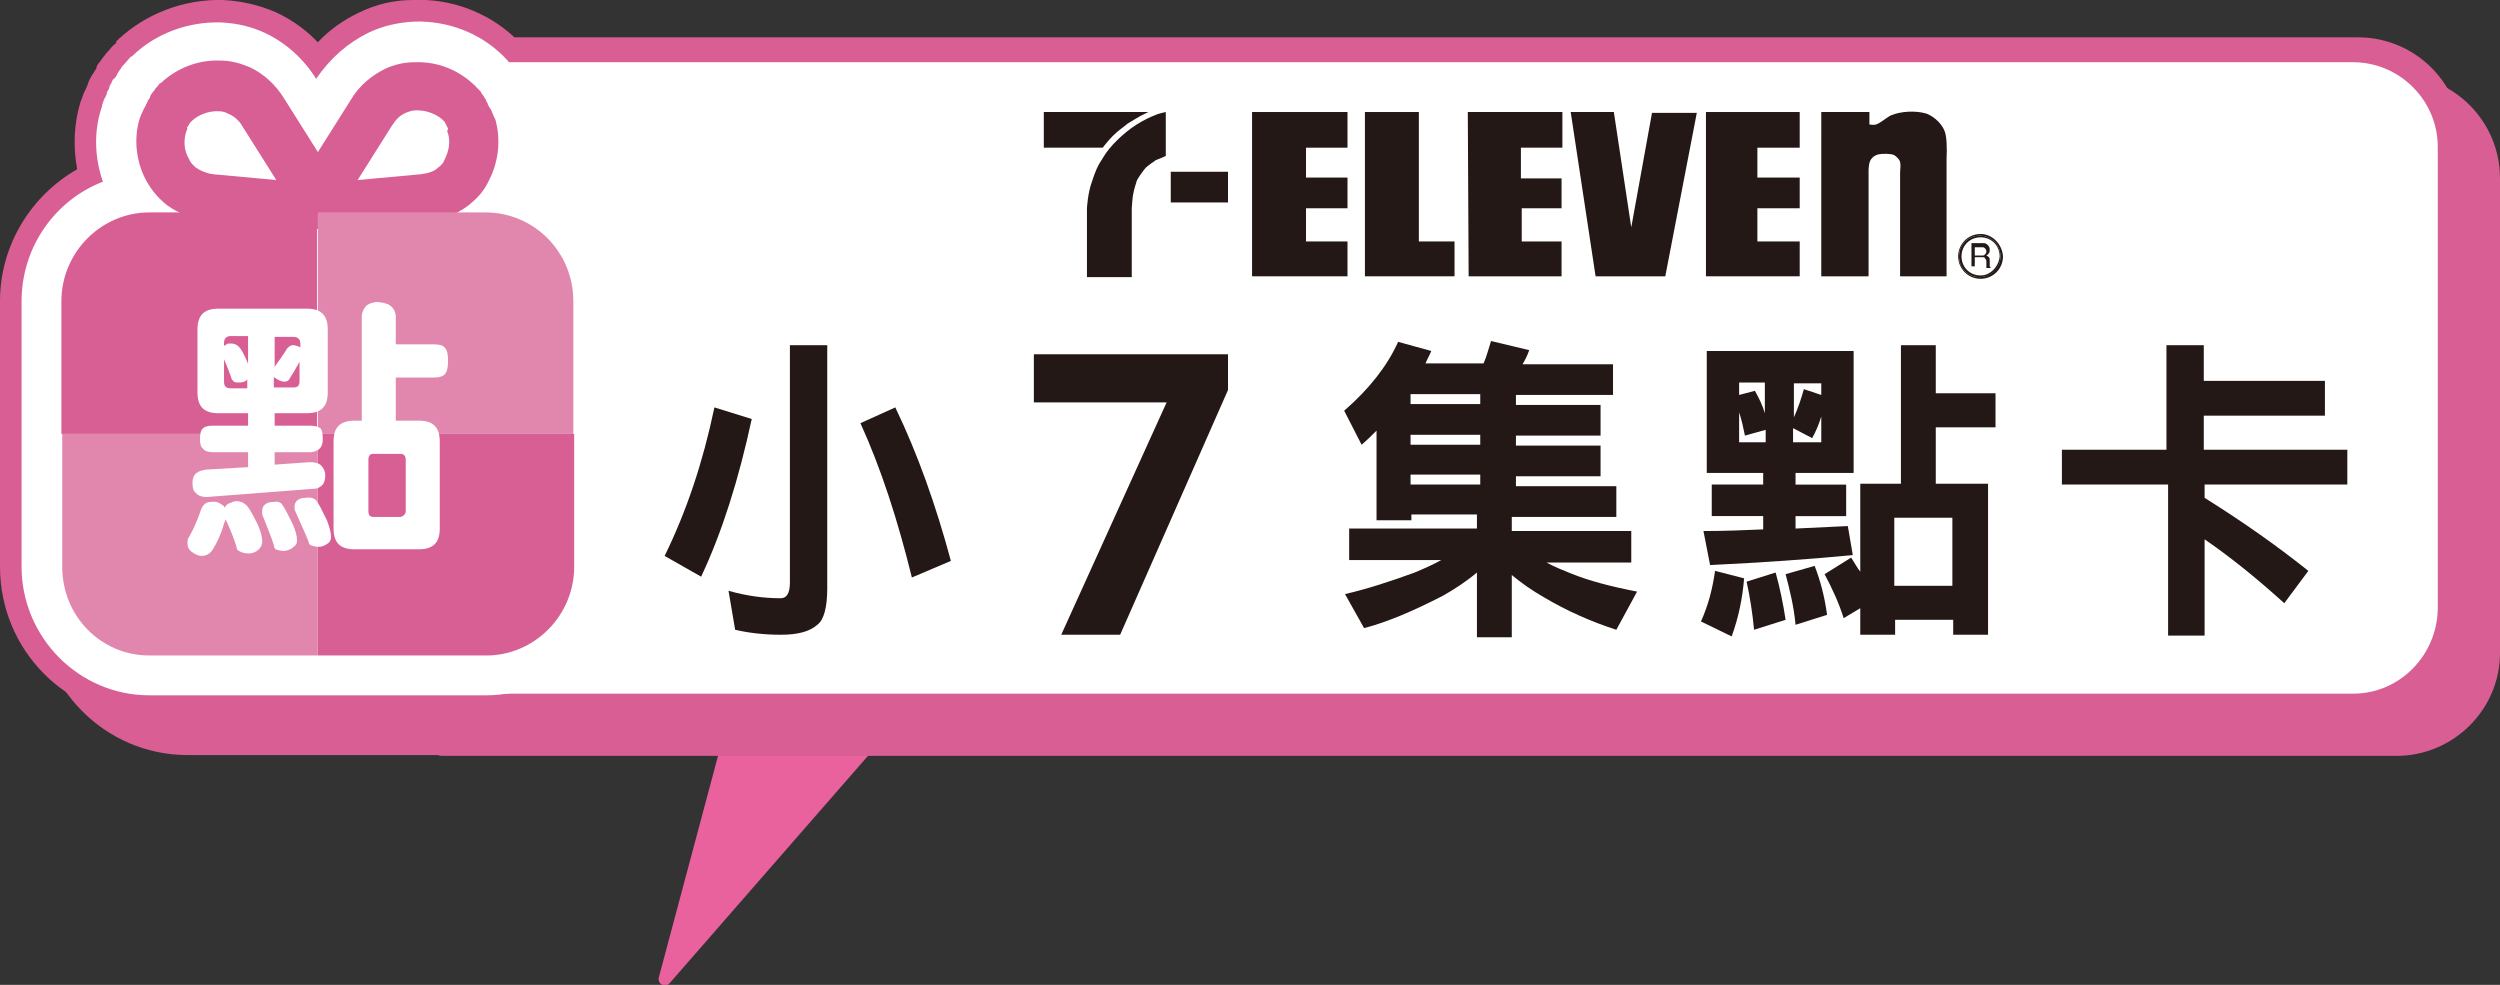 <?xml version="1.0" encoding="utf-8"?>
<!-- Generator: Adobe Illustrator 27.5.0, SVG Export Plug-In . SVG Version: 6.00 Build 0)  -->
<svg version="1.1" id="圖層_1" xmlns="http://www.w3.org/2000/svg" xmlns:xlink="http://www.w3.org/1999/xlink" x="0px" y="0px"
	 viewBox="0 0 301.3 118.7" style="enable-background:new 0 0 301.3 118.7;" xml:space="preserve">
<rect x="0" y="0" width="301.3" height="118.7" fill="#333333" stroke="none"/>
<style type="text/css">
	.st0{fill:#E9629E;}
	.st1{fill:#D95E94;}
	.st2{fill:#FFFFFF;}
	.st3{fill:#D85F94;}
	.st4{fill:#E187AE;}
	.st5{fill:#231815;}
</style>
<g>
	<path class="st0" d="M91.8,71.4l-12.4,46.4c-0.2,0.8,0.8,1.3,1.3,0.7l41-47H91.8z"/>
</g>
<g>
	<path class="st1" d="M288.8,12H65.3c-0.1-0.1-0.2-0.2-0.2-0.2c-0.1-0.1-0.3-0.3-0.4-0.4c-2.7-2.6-6.5-4-10.3-3.9
		c-1.9,0.1-3.6,0.4-5.3,1.2c-2.5,1.1-4.5,3-6,5.4l-0.3,0.4l-0.3-0.4c-1.5-2.4-3.6-4.3-6-5.4c-1.7-0.8-3.4-1.2-5.3-1.2
		c-3.8-0.2-7.6,1.3-10.4,4c0,0-0.2,0.2-0.2,0.2c-0.2,0.2-0.5,0.5-0.7,0.7c-0.2,0.2-0.4,0.4-0.5,0.6c-0.1,0.2-0.3,0.4-0.5,0.7
		c-0.1,0.2-0.3,0.4-0.4,0.6c-0.1,0.2-0.2,0.4-0.3,0.5c0,0-0.1,0.2-0.1,0.3c-0.1,0.2-0.2,0.4-0.3,0.5c-0.1,0.2-0.2,0.4-0.2,0.6
		c-0.1,0.3-0.3,0.7-0.4,1.1c0,0.1-0.1,0.4-0.1,0.4c-0.9,2.9-0.7,6,0.3,8.9c-5.8,2.1-9.9,7.7-9.9,14.2v32.1c0,8.4,6.8,15.2,15,15.2
		h30.8v0.1h235.4c5.2,0,9.5-4.2,9.5-9.5V21.5C298.3,16.2,294,12,288.8,12z M22.5,16.5C22.5,16.5,22.5,16.5,22.5,16.5L22.5,16.5
		L22.5,16.5z"/>
	<path class="st1" d="M288.8,91.1H53.4c-0.2,0-0.4,0-0.6-0.1H22.6c-9.9,0-18-8.1-18-18.2V40.8c0-6.7,3.7-12.7,9.3-15.9
		c-0.5-2.7-0.4-5.5,0.4-8.1c0,0,0.1-0.3,0.2-0.5l0,0c0.1-0.4,0.3-0.8,0.5-1.2c0.1-0.2,0.2-0.5,0.3-0.8c0.1-0.2,0.2-0.4,0.3-0.6
		c0,0,0-0.1,0.1-0.1l0.1-0.1c0.1-0.2,0.2-0.4,0.4-0.7c0.1-0.2,0.3-0.5,0.5-0.8c0.3-0.4,0.4-0.6,0.6-0.8c0.1-0.2,0.4-0.5,0.6-0.7
		c0.2-0.3,0.5-0.6,0.8-0.8c0,0,0,0,0,0s0.1-0.1,0.2-0.2c0.1-0.1,0.1-0.1,0.1-0.1c3.4-3.2,8-4.9,12.6-4.8c2.3,0.1,4.4,0.6,6.5,1.5
		c1.9,0.9,3.6,2.1,5,3.6c1.4-1.5,3.1-2.7,5-3.6c2.1-1,4.2-1.5,6.5-1.5C58.8,4.4,63.2,6,66.6,9h222.2c6.9,0,12.5,5.6,12.5,12.5v57.2
		C301.3,85.5,295.7,91.1,288.8,91.1z M54,85.1h234.8c3.6,0,6.5-2.9,6.5-6.5V21.5c0-3.6-2.9-6.5-6.5-6.5H65.3c-0.8,0-1.6-0.4-2.2-1
		L63,13.9c0,0,0,0-0.1-0.1c-0.1-0.1-0.1-0.2-0.2-0.2c-2.2-2.1-5.2-3.2-8.2-3.1c-1.6,0-2.9,0.3-4.2,1c-1.9,0.9-3.6,2.4-4.8,4.3
		l-0.3,0.4c-0.5,0.9-1.5,1.4-2.5,1.4s-2-0.5-2.5-1.4L40,15.8c-1.2-1.9-2.8-3.4-4.8-4.3c-1.3-0.6-2.6-0.9-4.1-1c-3-0.1-5.9,1-8.1,3
		c0.3,0,0.5,0.1,0.8,0.3c0.5,0.2,0.8,0.6,1.1,1c0.1,0.2,0.2,0.4,0.3,0.6c0.2,0.6,0.3,1.3,0.1,2c0,0,0,0,0,0
		c-0.1,0.2-0.1,0.4-0.2,0.5c-0.3,0.6-0.7,1-1.3,1.3c0,0,0,0,0,0c0,0,0,0,0,0c0,0,0,0,0,0c0,0,0,0,0,0c0,0,0,0,0,0c0,0,0,0,0,0h0
		c0,0,0,0,0,0c-0.1,0-0.1,0-0.2,0.1c0,0,0,0,0,0c0,0,0,0,0,0c0,0,0,0,0,0c0,0,0,0,0,0c0,0,0,0,0,0c0,0,0,0,0,0c0,0,0,0,0,0
		c-0.8,0.3-1.7,0.3-2.5-0.1l0,0c-0.5-0.2-0.8-0.6-1.1-0.9L20,18.4c-0.7,2.3-0.6,4.8,0.3,7.1c0.6,1.5-0.2,3.3-1.8,3.8
		c-4.7,1.7-7.9,6.3-7.9,11.4v32.1c0,6.7,5.4,12.2,12.1,12.2h30.8C53.6,85,53.8,85.1,54,85.1z"/>
</g>
<g>
	<path class="st2" d="M284.3,7.5H60.8c-0.1-0.1-0.2-0.2-0.2-0.2c-0.1-0.1-0.3-0.3-0.4-0.4c-2.7-2.6-6.5-4-10.3-3.9
		c-1.9,0.1-3.6,0.4-5.3,1.2c-2.5,1.1-4.5,3-6,5.4l-0.3,0.4l-0.2-0.4c-1.5-2.4-3.6-4.3-6-5.4c-1.7-0.8-3.4-1.2-5.3-1.2
		c-3.8-0.2-7.6,1.3-10.4,4c0,0-0.2,0.2-0.2,0.2c-0.2,0.2-0.5,0.5-0.7,0.7c-0.2,0.2-0.4,0.4-0.5,0.6c-0.1,0.2-0.3,0.4-0.5,0.7
		c-0.1,0.2-0.3,0.4-0.4,0.6c-0.1,0.2-0.2,0.4-0.3,0.5c0,0-0.1,0.2-0.1,0.3c-0.1,0.2-0.2,0.4-0.3,0.5c-0.1,0.2-0.2,0.4-0.2,0.6
		c-0.1,0.3-0.3,0.7-0.4,1.1c0,0.1-0.1,0.4-0.1,0.4c-0.9,2.9-0.7,6,0.3,8.9C7.1,24.2,3,29.7,3,36.3v32.1c0,8.4,6.8,15.2,15,15.2h30.8
		v0.1h235.4c5.2,0,9.5-4.2,9.5-9.5V16.9C293.7,11.7,289.5,7.5,284.3,7.5z M17.9,12C17.9,12,17.9,12,17.9,12L17.9,12L17.9,12z"/>
	<path class="st1" d="M284.3,86.6H48.9c-0.2,0-0.4,0-0.6-0.1H18c-9.9,0-18-8.1-18-18.2V36.3c0-6.7,3.7-12.7,9.3-15.9
		c-0.5-2.7-0.4-5.5,0.4-8.1c0,0,0.1-0.3,0.2-0.5l0,0c0.1-0.4,0.3-0.8,0.5-1.2c0.1-0.2,0.2-0.5,0.3-0.8c0.1-0.2,0.2-0.4,0.3-0.6
		l0.2-0.3c0.1-0.1,0.2-0.4,0.4-0.6C11.6,8,11.8,7.7,12,7.5c0.3-0.4,0.4-0.6,0.6-0.8c0.1-0.2,0.4-0.5,0.6-0.7
		c0.2-0.3,0.5-0.6,0.8-0.8l0,0C14,5,14,5,14.1,4.9c0.1-0.1,0.1-0.1,0.1-0.1c3.4-3.2,8-4.9,12.6-4.8c2.3,0.1,4.4,0.6,6.5,1.5
		c1.9,0.9,3.6,2.1,5,3.6c1.4-1.5,3.1-2.7,5-3.6c2.1-1,4.2-1.5,6.5-1.5c4.4-0.2,8.9,1.4,12.2,4.5h222.2c6.9,0,12.5,5.6,12.5,12.5
		v57.2C296.7,81,291.1,86.6,284.3,86.6z M49.5,80.6h234.8c3.6,0,6.5-2.9,6.5-6.5V16.9c0-3.6-2.9-6.5-6.5-6.5H60.8
		c-0.8,0-1.6-0.4-2.2-1l-0.1-0.1c-0.1-0.1-0.2-0.2-0.3-0.3C56,7,53,5.9,50.1,6c-1.6,0-2.9,0.3-4.2,1c-1.9,0.9-3.6,2.4-4.8,4.3
		l-0.3,0.4c-0.5,0.9-1.5,1.4-2.5,1.4h0c-1,0-2-0.5-2.5-1.4l-0.2-0.4c-1.2-1.9-2.8-3.4-4.8-4.3c-1.3-0.6-2.6-0.9-4.1-1
		c-3-0.1-5.9,1-8.1,3c0.3,0.1,0.6,0.2,0.9,0.3c0.5,0.3,0.8,0.6,1.1,1.1c0,0,0,0,0,0c0,0,0,0,0,0c0,0,0,0,0,0c0,0,0,0,0,0
		c0.1,0.1,0.2,0.3,0.2,0.4c0,0,0,0,0,0c0,0,0,0,0,0c0,0,0,0,0,0c0,0,0,0,0,0c0,0,0,0,0,0c0,0,0,0,0,0c0.2,0.6,0.3,1.4,0,2
		c-0.1,0.2-0.1,0.4-0.2,0.5c0,0,0,0,0,0c0,0,0,0,0,0c-0.8,1.4-2.6,1.9-4,1.1l0,0c-0.4-0.2-0.7-0.5-1-0.9l-0.1,0.2
		c-0.7,2.3-0.6,4.8,0.3,7.1c0.6,1.5-0.2,3.3-1.8,3.8C9.2,26.6,6,31.2,6,36.3v32.1c0,6.7,5.4,12.2,12.1,12.2h30.8
		C49.1,80.5,49.3,80.5,49.5,80.6z"/>
</g>
<g>
	<path class="st2" d="M283.6,83.6H48.9V7.5h234.7c5.6,0,10.2,4.6,10.2,10.2v55.7C293.7,79,289.2,83.6,283.6,83.6z"/>
</g>
<g>
	<path class="st2" d="M58.6,25.6h-3.5c0.5-0.3,1-0.6,1.4-0.9c1-0.8,1.7-1.6,2.4-2.8c1.3-2.3,1.6-5.1,0.9-7.6c0,0-0.1-0.2-0.1-0.2
		c-0.1-0.2-0.2-0.5-0.3-0.7c0-0.1-0.1-0.3-0.2-0.4c-0.1-0.2-0.2-0.3-0.3-0.5c-0.1-0.1-0.2-0.3-0.2-0.4c-0.1-0.1-0.2-0.2-0.2-0.4
		l-0.1-0.2c-0.1-0.1-0.2-0.2-0.3-0.4C58,11.1,58,11,57.9,10.9l-0.1-0.1c-0.1-0.2-0.3-0.3-0.4-0.4c-0.1-0.1-0.1-0.1-0.2-0.2
		c-1.9-1.8-4.5-2.7-7.1-2.7c-1.3,0-2.4,0.3-3.6,0.8c-1.7,0.8-3.1,2.1-4.1,3.7l-4,6.4l-4-6.4c-1-1.7-2.5-2.9-4.1-3.7
		c-1.1-0.5-2.2-0.8-3.6-0.8c-2.7-0.1-5.2,0.9-7.1,2.7c0,0-0.1,0.1-0.2,0.1c-0.2,0.2-0.3,0.3-0.5,0.6c-0.1,0.1-0.2,0.2-0.2,0.3
		c-0.1,0.1-0.2,0.3-0.3,0.4l-0.1,0.2c-0.1,0.1-0.2,0.2-0.2,0.4c-0.1,0.1-0.1,0.3-0.2,0.4l-0.1,0.2c-0.1,0.1-0.1,0.3-0.2,0.4
		c-0.1,0.1-0.1,0.2-0.2,0.4c-0.1,0.2-0.2,0.5-0.3,0.7l-0.1,0.3c-0.7,2.5-0.4,5.2,0.9,7.5c0.6,1.2,1.4,2,2.4,2.8
		c0.4,0.3,0.9,0.6,1.4,0.9H18c-5.8,0-10.6,4.8-10.6,10.7v16v16C7.5,74.3,12.2,79,18,79h20.3h20.3c5.8,0,10.6-4.8,10.6-10.7v-16v-16
		C69.1,30.4,64.4,25.6,58.6,25.6z"/>
	<path class="st2" d="M58.6,83.8H18c-8.5,0-15.4-7-15.4-15.5V36.3c0-6.6,4.1-12.2,9.8-14.4c-1-2.9-1.1-6-0.2-8.8l0.1-0.3
		c0-0.1,0-0.1,0-0.1c0.1-0.3,0.2-0.7,0.4-1c0.1-0.2,0.2-0.4,0.2-0.6c0.2-0.3,0.3-0.5,0.3-0.7l0.1-0.2c0.1-0.1,0.2-0.4,0.3-0.6
		C13.9,9.4,14,9.2,14.1,9l0.1-0.2c0.1-0.2,0.3-0.4,0.4-0.6c0.1-0.2,0.3-0.4,0.4-0.5c0.3-0.3,0.5-0.6,0.7-0.8l0.3-0.2
		c2.8-2.7,6.7-4.1,10.6-4c2,0.1,3.7,0.5,5.4,1.3c2.5,1.2,4.6,3.1,6.1,5.5C39.8,7,42,5.1,44.5,3.9c1.7-0.8,3.5-1.2,5.5-1.3
		c3.9-0.1,7.7,1.3,10.5,4c0.1,0.1,0.2,0.2,0.3,0.3c0.2,0.2,0.4,0.4,0.6,0.7l0.1,0.1c0.1,0.2,0.3,0.3,0.4,0.5
		c0.2,0.2,0.3,0.4,0.4,0.6L62.5,9c0.1,0.1,0.2,0.3,0.4,0.6c0.1,0.2,0.2,0.4,0.4,0.6c0.2,0.3,0.3,0.5,0.4,0.8
		c0.1,0.2,0.2,0.4,0.3,0.6c0.2,0.4,0.3,0.7,0.4,1l0.1,0.4c0.8,2.9,0.7,6-0.2,8.8c5.7,2.3,9.8,7.9,9.8,14.4v32.1
		C74,76.9,67,83.8,58.6,83.8z M18,30.4c-3.2,0-5.8,2.6-5.8,5.9v32.1c0,3.2,2.6,5.9,5.8,5.9h40.5c3.2,0,5.8-2.6,5.8-5.9V36.3
		c0-3.2-2.6-5.9-5.8-5.9h-3.5c-2.2,0-4.1-1.5-4.7-3.7s0.5-4.4,2.4-5.4c0.3-0.1,0.5-0.3,0.7-0.4c0.5-0.4,0.8-0.7,1.1-1.3
		c0.7-1.2,0.8-2.7,0.5-3.9l0-0.1c0-0.1-0.1-0.2-0.1-0.3c0,0,0-0.1,0-0.1c-0.1-0.1-0.1-0.2-0.2-0.3c0,0,0-0.1-0.1-0.1l-0.3-0.5
		c0,0-0.1-0.1-0.1-0.1l-0.2-0.2c-0.1-0.1-0.1-0.1-0.2-0.2c0,0-0.1-0.1-0.1-0.1c-0.9-0.9-2.3-1.4-3.6-1.3c-0.7,0-1.1,0.1-1.7,0.4
		c-0.8,0.4-1.6,1.1-2.1,1.9l-4,6.4c-0.9,1.4-2.4,2.3-4.1,2.3c-1.7,0-3.2-0.9-4.1-2.3l-4-6.4c-0.5-0.9-1.3-1.5-2.1-1.9
		c-0.5-0.3-1-0.4-1.7-0.4c-1.4-0.1-2.7,0.5-3.7,1.4l-0.1,0.1c-0.1,0.1-0.1,0.2-0.2,0.3l-0.5,0.7l-0.1,0.2c0,0-0.1,0.1-0.1,0.2l0,0
		c0,0,0,0.1-0.1,0.1c0,0.1-0.1,0.2-0.1,0.3l0,0.2c-0.4,1.2-0.2,2.7,0.5,3.9c0.3,0.6,0.6,0.9,1.1,1.3c0.2,0.1,0.4,0.3,0.7,0.4
		c2,1,3,3.3,2.4,5.4s-2.5,3.7-4.7,3.7H18z"/>
</g>
<g>
	<g>
		<g>
			<g>
				<path class="st3" d="M39.2,27.7c-1.3,0-2.5-0.7-3.2-1.8c-0.7-1.2-0.7-2.7,0-3.9l6.3-10c1-1.7,2.5-2.9,4.1-3.7
					c1.1-0.5,2.2-0.8,3.6-0.8c2.7-0.1,5.2,0.9,7.1,2.7c0.1,0.1,0.2,0.1,0.2,0.2c0.1,0.1,0.3,0.3,0.4,0.4l0.1,0.1
					c0.1,0.1,0.2,0.2,0.2,0.3c0.1,0.1,0.2,0.3,0.3,0.4l0.1,0.2c0.1,0.1,0.2,0.2,0.2,0.4c0.1,0.1,0.2,0.3,0.2,0.4
					c0.1,0.2,0.2,0.4,0.3,0.5c0.1,0.1,0.1,0.2,0.2,0.4c0.1,0.3,0.2,0.5,0.3,0.7c0,0,0.1,0.2,0.1,0.2c0.7,2.5,0.4,5.2-0.9,7.6
					c-0.6,1.2-1.4,2-2.4,2.8c-1.5,1.1-3.3,1.8-5.2,2l-11.8,1C39.4,27.7,39.3,27.7,39.2,27.7z M50.3,13.3c0,0-0.1,0-0.1,0
					c-0.5,0-0.8,0.1-1.3,0.3c-0.7,0.3-1.2,0.8-1.7,1.6l-4.1,6.5l7.6-0.7c0.8-0.1,1.6-0.3,2.1-0.8c0,0,0,0,0,0c0.4-0.3,0.6-0.5,0.8-1
					c0.5-1,0.7-2.1,0.4-3.1c-0.1-0.2-0.1-0.3-0.1-0.3L54,15.5c0,0-0.1-0.2-0.1-0.2l-0.1-0.2c0,0-0.1-0.2-0.1-0.2l-0.1-0.2
					c0,0-0.1-0.1-0.1-0.1c-0.1-0.1-0.1-0.1-0.2-0.2l-0.1-0.1C52.4,13.7,51.4,13.3,50.3,13.3z"/>
			</g>
		</g>
	</g>
	<g>
		<g>
			<g>
				<path class="st3" d="M37.4,27.7c-0.1,0-0.2,0-0.3,0l-11.8-1c-1.9-0.2-3.7-0.9-5.2-2l0,0c-1-0.8-1.7-1.6-2.4-2.8
					c-1.3-2.3-1.6-5.1-0.9-7.5l0.1-0.3c0.1-0.2,0.2-0.5,0.3-0.7c0.1-0.1,0.1-0.3,0.2-0.4c0.1-0.2,0.2-0.3,0.2-0.4l0.1-0.2
					c0.1-0.1,0.1-0.3,0.2-0.4c0.1-0.1,0.2-0.2,0.2-0.4l0.1-0.2c0.1-0.1,0.2-0.3,0.3-0.4c0.1-0.1,0.2-0.2,0.2-0.3
					c0.2-0.2,0.4-0.4,0.5-0.6c0,0,0.1-0.1,0.2-0.1c1.9-1.8,4.5-2.8,7.1-2.7c1.3,0,2.4,0.3,3.6,0.8c1.7,0.8,3.1,2.1,4.1,3.7l6.3,10
					c0.8,1.2,0.8,2.7,0,3.9C39.9,27.1,38.7,27.7,37.4,27.7z M37.6,21.9L37.6,21.9L37.6,21.9z M22.6,15.5c0,0-0.1,0.2-0.1,0.2
					c0,0.1-0.1,0.2-0.1,0.3c-0.3,1.1-0.2,2.2,0.4,3.2c0.2,0.5,0.5,0.7,0.8,1c0,0,0,0,0,0c0.6,0.4,1.3,0.7,2.1,0.8l7.6,0.7l-4.1-6.5
					c-0.4-0.7-1-1.2-1.7-1.5c-0.4-0.2-0.7-0.3-1.3-0.3c-1.1,0-2.2,0.4-3,1.1c-0.1,0.1-0.2,0.2-0.2,0.2c0,0-0.1,0.1-0.1,0.1l-0.3,0.5
					c0,0-0.1,0.1-0.1,0.1L22.6,15.5z"/>
			</g>
		</g>
	</g>
</g>
<g>
	<g>
		<path class="st3" d="M38.3,25.6H18c-5.8,0-10.6,4.8-10.6,10.7v16h30.8V25.6z"/>
	</g>
	<g>
		<path class="st3" d="M38.3,52.3V79h20.3c5.8,0,10.6-4.8,10.6-10.7v-16H38.3z"/>
	</g>
	<g>
		<path class="st4" d="M69.1,52.3v-16c0-5.9-4.7-10.7-10.6-10.7H38.3v26.7H69.1z"/>
	</g>
	<g>
		<path class="st4" d="M7.5,52.3v16C7.5,74.3,12.2,79,18,79h20.3V52.3H7.5z"/>
	</g>
</g>
<g>
	<path class="st2" d="M26.7,60.8c0.2,0.1,0.3,0.2,0.4,0.4c0.1-0.3,0.3-0.5,0.7-0.6c0.2-0.1,0.4-0.2,0.7-0.2c0.5,0,0.9,0.2,1.2,0.5
		c0.4,0.4,0.8,1.2,1.4,2.4c0.3,0.7,0.5,1.4,0.5,1.9c0,0.4-0.1,0.7-0.4,1c-0.3,0.3-0.7,0.5-1.2,0.5c-0.5,0-0.9-0.1-1.2-0.3
		c-0.2-0.1-0.3-0.3-0.3-0.5c-0.3-1-0.7-2-1.3-3.3c-0.1,0.2-0.1,0.3-0.2,0.5c-0.4,1.4-0.9,2.4-1.4,3.2c-0.3,0.4-0.7,0.7-1.3,0.7
		c-0.4,0-0.8-0.2-1.2-0.5c-0.4-0.3-0.5-0.6-0.5-1.1c0-0.2,0-0.5,0.2-0.7c0.5-0.9,1-2,1.4-3.2c0.2-0.6,0.6-1,1.1-1
		C25.9,60.4,26.3,60.5,26.7,60.8z M37,37.2c1.7,0,2.5,0.8,2.5,2.5v7.6c0,1.7-0.8,2.5-2.5,2.5h-3.9v1.5h4.2c0.6,0,1,0.1,1.3,0.3
		c0.2,0.2,0.3,0.6,0.3,1.3c0,0.5-0.1,0.8-0.3,1.1c-0.3,0.3-0.7,0.5-1.3,0.5h-4.2V56l4.2-0.3c0.6,0,1.1,0.1,1.4,0.4
		c0.3,0.3,0.5,0.7,0.5,1.2c0,0.5-0.1,0.8-0.3,1.1c-0.3,0.3-0.6,0.5-1,0.5l-13,1c-0.6,0-1.1-0.2-1.3-0.5c-0.3-0.2-0.4-0.6-0.4-1.2
		c0-0.6,0.2-1,0.5-1.2c0.2-0.2,0.6-0.3,1.1-0.4l5.1-0.3v-1.8h-4.2c-0.5,0-1-0.1-1.2-0.4c-0.3-0.2-0.4-0.6-0.4-1.2
		c0-0.6,0.1-1.1,0.4-1.3c0.2-0.2,0.6-0.3,1.2-0.3h4.2v-1.5h-3.6c-1.7,0-2.5-0.8-2.5-2.5v-7.6c0-1.7,0.8-2.5,2.5-2.5H37z M29.8,40.5
		h-2c-0.5,0-0.8,0.3-0.8,0.8v0.4c0.1-0.1,0.2-0.1,0.3-0.2c0.1-0.1,0.3-0.1,0.5-0.1c0.4,0,0.7,0.1,1,0.4c0.3,0.3,0.6,0.9,1,1.8
		c0,0.1,0.1,0.2,0.1,0.2V40.5z M29.8,45.7C29.8,45.7,29.8,45.7,29.8,45.7c-0.2,0.3-0.5,0.4-1,0.4c-0.3,0-0.6,0-0.7-0.2
		c-0.1-0.1-0.2-0.2-0.2-0.3c-0.2-0.6-0.5-1.4-0.9-2.3v2.7c0,0.5,0.2,0.8,0.8,0.8h2V45.7z M34,60.8c0.3,0.4,0.7,1.2,1.3,2.4
		c0.3,0.7,0.5,1.4,0.5,1.9c0,0.4-0.1,0.6-0.4,0.8c-0.3,0.3-0.6,0.4-1.1,0.5c-0.5,0-0.8-0.1-1.1-0.2C33.1,66,33,65.9,33,65.7
		c-0.3-1-0.8-2.2-1.4-3.7c0-0.1,0-0.2,0-0.4c0-0.1,0-0.3,0.1-0.5c0.1-0.2,0.3-0.4,0.6-0.5c0.2-0.1,0.4-0.1,0.6-0.1
		C33.4,60.4,33.8,60.5,34,60.8z M33.1,44.2c0.5-0.7,1.1-1.5,1.5-2.2c0.2-0.2,0.4-0.4,0.7-0.4c0.3,0,0.5,0.1,0.8,0.2
		c0,0,0.1,0.1,0.1,0.1v-0.5c0-0.5-0.3-0.8-0.8-0.8h-2.3V44.2z M36.1,45.9v-2.3c-0.5,0.9-0.9,1.6-1.3,2.2c-0.1,0.1-0.3,0.2-0.5,0.2
		c-0.4,0-0.8-0.2-1.2-0.5c-0.1,0-0.1-0.1-0.1-0.1v1.3h2.3C35.9,46.7,36.1,46.5,36.1,45.9z M38,60.2c0.4,0.4,0.8,1.3,1.4,2.5
		c0.3,0.8,0.5,1.5,0.5,2c0,0.3-0.1,0.6-0.4,0.8c-0.3,0.2-0.6,0.4-1.1,0.4c-0.4,0-0.7-0.1-1-0.2c-0.1-0.1-0.2-0.2-0.2-0.4
		c-0.4-1-1-2.3-1.7-3.9c0-0.1,0-0.2,0-0.3c0-0.1,0-0.3,0.1-0.5c0.1-0.2,0.3-0.4,0.6-0.5c0.2-0.1,0.4-0.1,0.6-0.1
		C37.4,59.9,37.7,60,38,60.2z M47.1,36.9c0.4,0.3,0.6,0.8,0.6,1.3v3.3h4.5c0.7,0,1.2,0.1,1.4,0.4c0.3,0.3,0.4,0.8,0.4,1.6
		c0,0.7-0.1,1.2-0.3,1.5c-0.3,0.4-0.8,0.5-1.5,0.5h-4.5v5.2h2.8c1.7,0,2.5,0.8,2.5,2.5v10.5c0,1.7-0.8,2.5-2.5,2.5h-7.8
		c-1.7,0-2.5-0.8-2.5-2.5V53.2c0-1.7,0.8-2.5,2.5-2.5h0.9V38.2c0-0.5,0.2-1,0.6-1.4c0.3-0.2,0.7-0.4,1.4-0.4
		C46.3,36.5,46.8,36.6,47.1,36.9z M48.9,61.6v-6.2c0-0.4-0.2-0.7-0.6-0.7h-3.3c-0.4,0-0.6,0.2-0.6,0.7v6.2c0,0.5,0.2,0.7,0.6,0.7
		h3.3C48.6,62.2,48.9,62,48.9,61.6z"/>
</g>
<g>
	<path class="st5" d="M90.6,50.5c-1.6,7.4-3.6,13.7-6.1,19L80.1,67c2.6-5.3,4.6-11.2,6-17.9L90.6,50.5z M99.7,41.6v29.3
		c0,2.3-0.4,3.8-1.2,4.4c-0.9,0.8-2.3,1.2-4.4,1.2c-1.9,0-3.8-0.2-5.5-0.6l-0.8-4.7c2.1,0.6,4.2,0.9,6.3,0.9c0.7,0,1.1-0.6,1.1-1.9
		V41.6H99.7z M114.6,67.6l-4.7,2c-1.7-6.9-3.7-13.1-6.2-18.6l4.2-1.9C110.6,54.7,112.8,60.9,114.6,67.6z"/>
</g>
<g>
	<path class="st5" d="M135,76.5h-7.1l12.7-28h-16v-5.8H148v4.3L135,76.5z"/>
</g>
<g>
	<path class="st5" d="M172.5,42.3c-0.2,0.5-0.5,1-0.7,1.5h7c0.4-0.9,0.6-1.8,0.9-2.7l4.6,1.1c-0.2,0.6-0.5,1.2-0.8,1.7h10.9v3.7
		h-11.7v1.2h10.2v3.7h-10.2v1.2h10.2v3.7h-10.2v1.2h12.1v3.7h-12.6v1.7h14.4v3.8h-10.2c0.9,0.5,1.9,0.9,2.9,1.3
		c2.2,0.9,4.9,1.6,8,2.2l-2.5,4.6c-3.1-1-6-2.3-8.7-3.9c-1.4-0.8-2.7-1.7-3.9-2.7v7.5H178V69c-1.3,1.1-2.7,2-4.1,2.8
		c-3.7,1.9-6.8,3.2-9.5,3.9l-2.3-4.1c2.6-0.6,5.4-1.5,8.4-2.6c1.2-0.5,2.3-1,3.2-1.5h-11.1v-3.8H178v-1.7h-7.9v0.7h-4.2V51.9
		c-0.6,0.6-1.2,1.2-1.8,1.7l-2.1-4.1c3-2.6,5.2-5.4,6.5-8.3L172.5,42.3z M178.4,47.5h-8.4v1.2h8.4V47.5z M178.4,52.4h-8.4v1.2h8.4
		V52.4z M178.4,57.2h-8.4v1.2h8.4V57.2z"/>
</g>
<g>
	<path class="st5" d="M210.2,69.7c-0.2,2.5-0.7,4.8-1.5,7l-3.7-1.8c0.9-2,1.4-4,1.7-6.1L210.2,69.7z M223.4,42.3v14.7h-7v1.4h6.1
		v3.8h-6.1v1.5c2.3-0.1,4.4-0.2,6.3-0.3l0.6,3.5c-5.2,0.5-10.9,0.9-17.2,1.2l-0.8-4.1c2.6,0,4.9-0.1,7.2-0.2v-1.6h-6.2v-3.8h6.2
		v-1.4h-6.8V42.3H223.4z M212.8,46.1h-3.2v1.5l1.9-0.5c0.5,0.9,0.9,1.7,1.2,2.7V46.1z M212.8,53.3v-1.5l-2.5,0.7
		c-0.2-1-0.4-1.9-0.7-2.8v3.6H212.8z M215.2,74.7l-3.8,1.2c-0.2-2.1-0.5-4-0.9-5.8l3.5-1.1C214.5,70.8,214.9,72.7,215.2,74.7z
		 M220.2,74.1l-3.8,1.2c-0.2-2.2-0.7-4.2-1.2-6.1l3.5-1C219.4,70,219.9,71.9,220.2,74.1z M216.2,50.3c0.5-1.1,0.9-2.3,1.2-3.4
		l2.1,0.7v-1.4h-3.3V50.3z M216.2,53.3h3.3v-3.1c-0.3,1-0.7,1.9-1.1,2.6l-2.3-1.2V53.3z M233.2,58.3h6.4v18.2h-4.2v-1.8h-7v1.8h-4.2
		v-3.2l-2,1.2c-0.6-1.9-1.4-3.6-2.3-5.3l3.2-2c0.4,0.6,0.7,1.2,1.1,1.7V58.3h4.9V41.6h4.2v5.8h7.2v4.1h-7.2V58.3z M235.3,70.6v-8.2
		h-7v8.2H235.3z"/>
</g>
<g>
	<path class="st5" d="M265.6,41.6v4.3h14.6v4.2h-14.6v4.1h17.3v4.2h-17.2V60c4.8,3,9,6,12.5,8.8l-2.9,3.9c-3.2-2.9-6.4-5.5-9.6-7.7
		v11.6h-4.4V58.4h-12.8v-4.2h12.6V41.6H265.6z"/>
</g>
<g>
	<path class="st5" d="M131,25.1v8.3h5.4v-8.3c0,0,0.1-1.6,0.2-1.8c0-0.2,0.3-1.2,0.4-1.5c0.1-0.3,0.9-1.4,1.1-1.6
		c0.2-0.2,0.9-0.7,1.2-0.9c0.3-0.1,1.2-0.5,1.2-0.5v-5.3c0,0-0.9,0.2-1.1,0.3c-0.8,0.3-1.6,0.7-2.4,1.2c-1.6,1-3.3,2.7-4,3.9
		c-0.8,1.2-1,1.8-1.4,3C131.1,23.2,131,25.1,131,25.1z"/>
</g>
<g>
	<path class="st5" d="M125.8,17.8h7.1c0,0,0.6-0.8,1.2-1.4c0.7-0.7,1.2-1,1.8-1.5c0.3-0.2,1.5-0.9,1.5-0.9l1-0.5h-12.6V17.8z"/>
</g>
<g>
	<polygon class="st5" points="141.1,24.4 148,24.4 148,20.7 141.1,20.7 	"/>
</g>
<g>
	<polygon class="st5" points="150.9,33.3 162.4,33.3 162.4,29.1 157.4,29.1 157.4,25.1 162.4,25.1 162.4,21.4 157.4,21.4 
		157.4,17.8 162.4,17.8 162.4,13.5 150.9,13.5 	"/>
</g>
<g>
	<polygon class="st5" points="177,33.3 188.2,33.3 188.2,29.1 183.4,29.1 183.4,25.1 188.2,25.1 188.2,21.5 183.3,21.5 183.3,17.8 
		188.3,17.8 188.3,13.5 176.9,13.5 	"/>
</g>
<g>
	<polygon class="st5" points="164.5,33.3 175.3,33.3 175.3,29.1 171,29.1 171,13.5 164.5,13.5 	"/>
</g>
<g>
	<path class="st5" d="M219.4,33.3h5.8c0,0,0-11.9,0-12.6c0-0.3,0-1.1,0.3-1.5c0.2-0.3,0.5-0.5,0.9-0.6c0.5-0.1,1.5-0.1,1.9,0.1
		c0.3,0.2,0.6,0.5,0.7,0.8c0.1,0.5,0,0.9,0,1.3c0,0.7,0,12.5,0,12.5h5.6V19.1c0,0,0.1-1.8-0.1-2.8c-0.2-1.2-1.3-2.2-2.3-2.6
		c-1.3-0.4-3.1-0.3-4.3,0.2c-0.6,0.3-1.2,0.9-1.8,1.1c-0.3,0.1-0.8,0-0.8,0v-1.5h-5.8V33.3z"/>
</g>
<g>
	<polygon class="st5" points="205.6,33.3 216.9,33.3 216.9,29.1 211.8,29.1 211.8,25.1 216.9,25.1 216.9,21.4 211.8,21.4 
		211.8,17.8 216.9,17.8 216.9,13.5 205.6,13.5 	"/>
</g>
<g>
	<polygon class="st5" points="189.3,13.5 192.3,33.3 200.7,33.3 204.5,13.6 199.1,13.6 196.6,27.4 194.5,13.5 	"/>
</g>
<g>
	<g>
		<path class="st5" d="M238.7,28.2c-1.5,0-2.7,1.2-2.7,2.7c0,1.5,1.2,2.7,2.7,2.7c1.5,0,2.7-1.2,2.7-2.7
			C241.3,29.4,240.1,28.2,238.7,28.2z M238.6,33.4c-1.4,0-2.5-1.1-2.5-2.5c0-1.4,1.1-2.5,2.5-2.5c1.4,0,2.5,1.1,2.5,2.5
			C241.1,32.2,240,33.4,238.6,33.4z"/>
	</g>
	<g>
		<path class="st5" d="M238.6,28.4c-1.4,0-2.5,1.1-2.5,2.5c0,1.4,1.1,2.5,2.5,2.5c1.4,0,2.5-1.1,2.5-2.5
			C241.1,29.5,240,28.4,238.6,28.4z M238.7,33.2c-1.3,0-2.3-1-2.3-2.3c0-1.3,1-2.3,2.3-2.3c1.3,0,2.3,1,2.3,2.3
			C240.9,32.1,239.9,33.2,238.7,33.2z"/>
	</g>
</g>
<g>
	<path class="st5" d="M238,29.8h0.9c0.1,0,0.2,0,0.3,0.1c0.1,0.1,0.2,0.2,0.2,0.4c0,0.2-0.1,0.3-0.2,0.4c-0.1,0.1-0.2,0.1-0.4,0.1
		H238V29.8z M238,32.2V31h0.9c0.2,0,0.3,0,0.3,0.1c0.1,0.1,0.2,0.2,0.2,0.4l0,0.5c0,0.1,0,0.2,0,0.2c0,0,0,0.1,0,0.1h0.5v-0.1
		c-0.1,0-0.1-0.1-0.1-0.2c0-0.1,0-0.1,0-0.2l0-0.4c0-0.2,0-0.3-0.1-0.4c-0.1-0.1-0.1-0.1-0.3-0.2c0.1-0.1,0.2-0.1,0.3-0.3
		c0.1-0.1,0.1-0.2,0.1-0.4c0-0.3-0.1-0.5-0.4-0.7c-0.1-0.1-0.3-0.1-0.5-0.1h-1.3v2.8H238z"/>
</g>
</svg>
